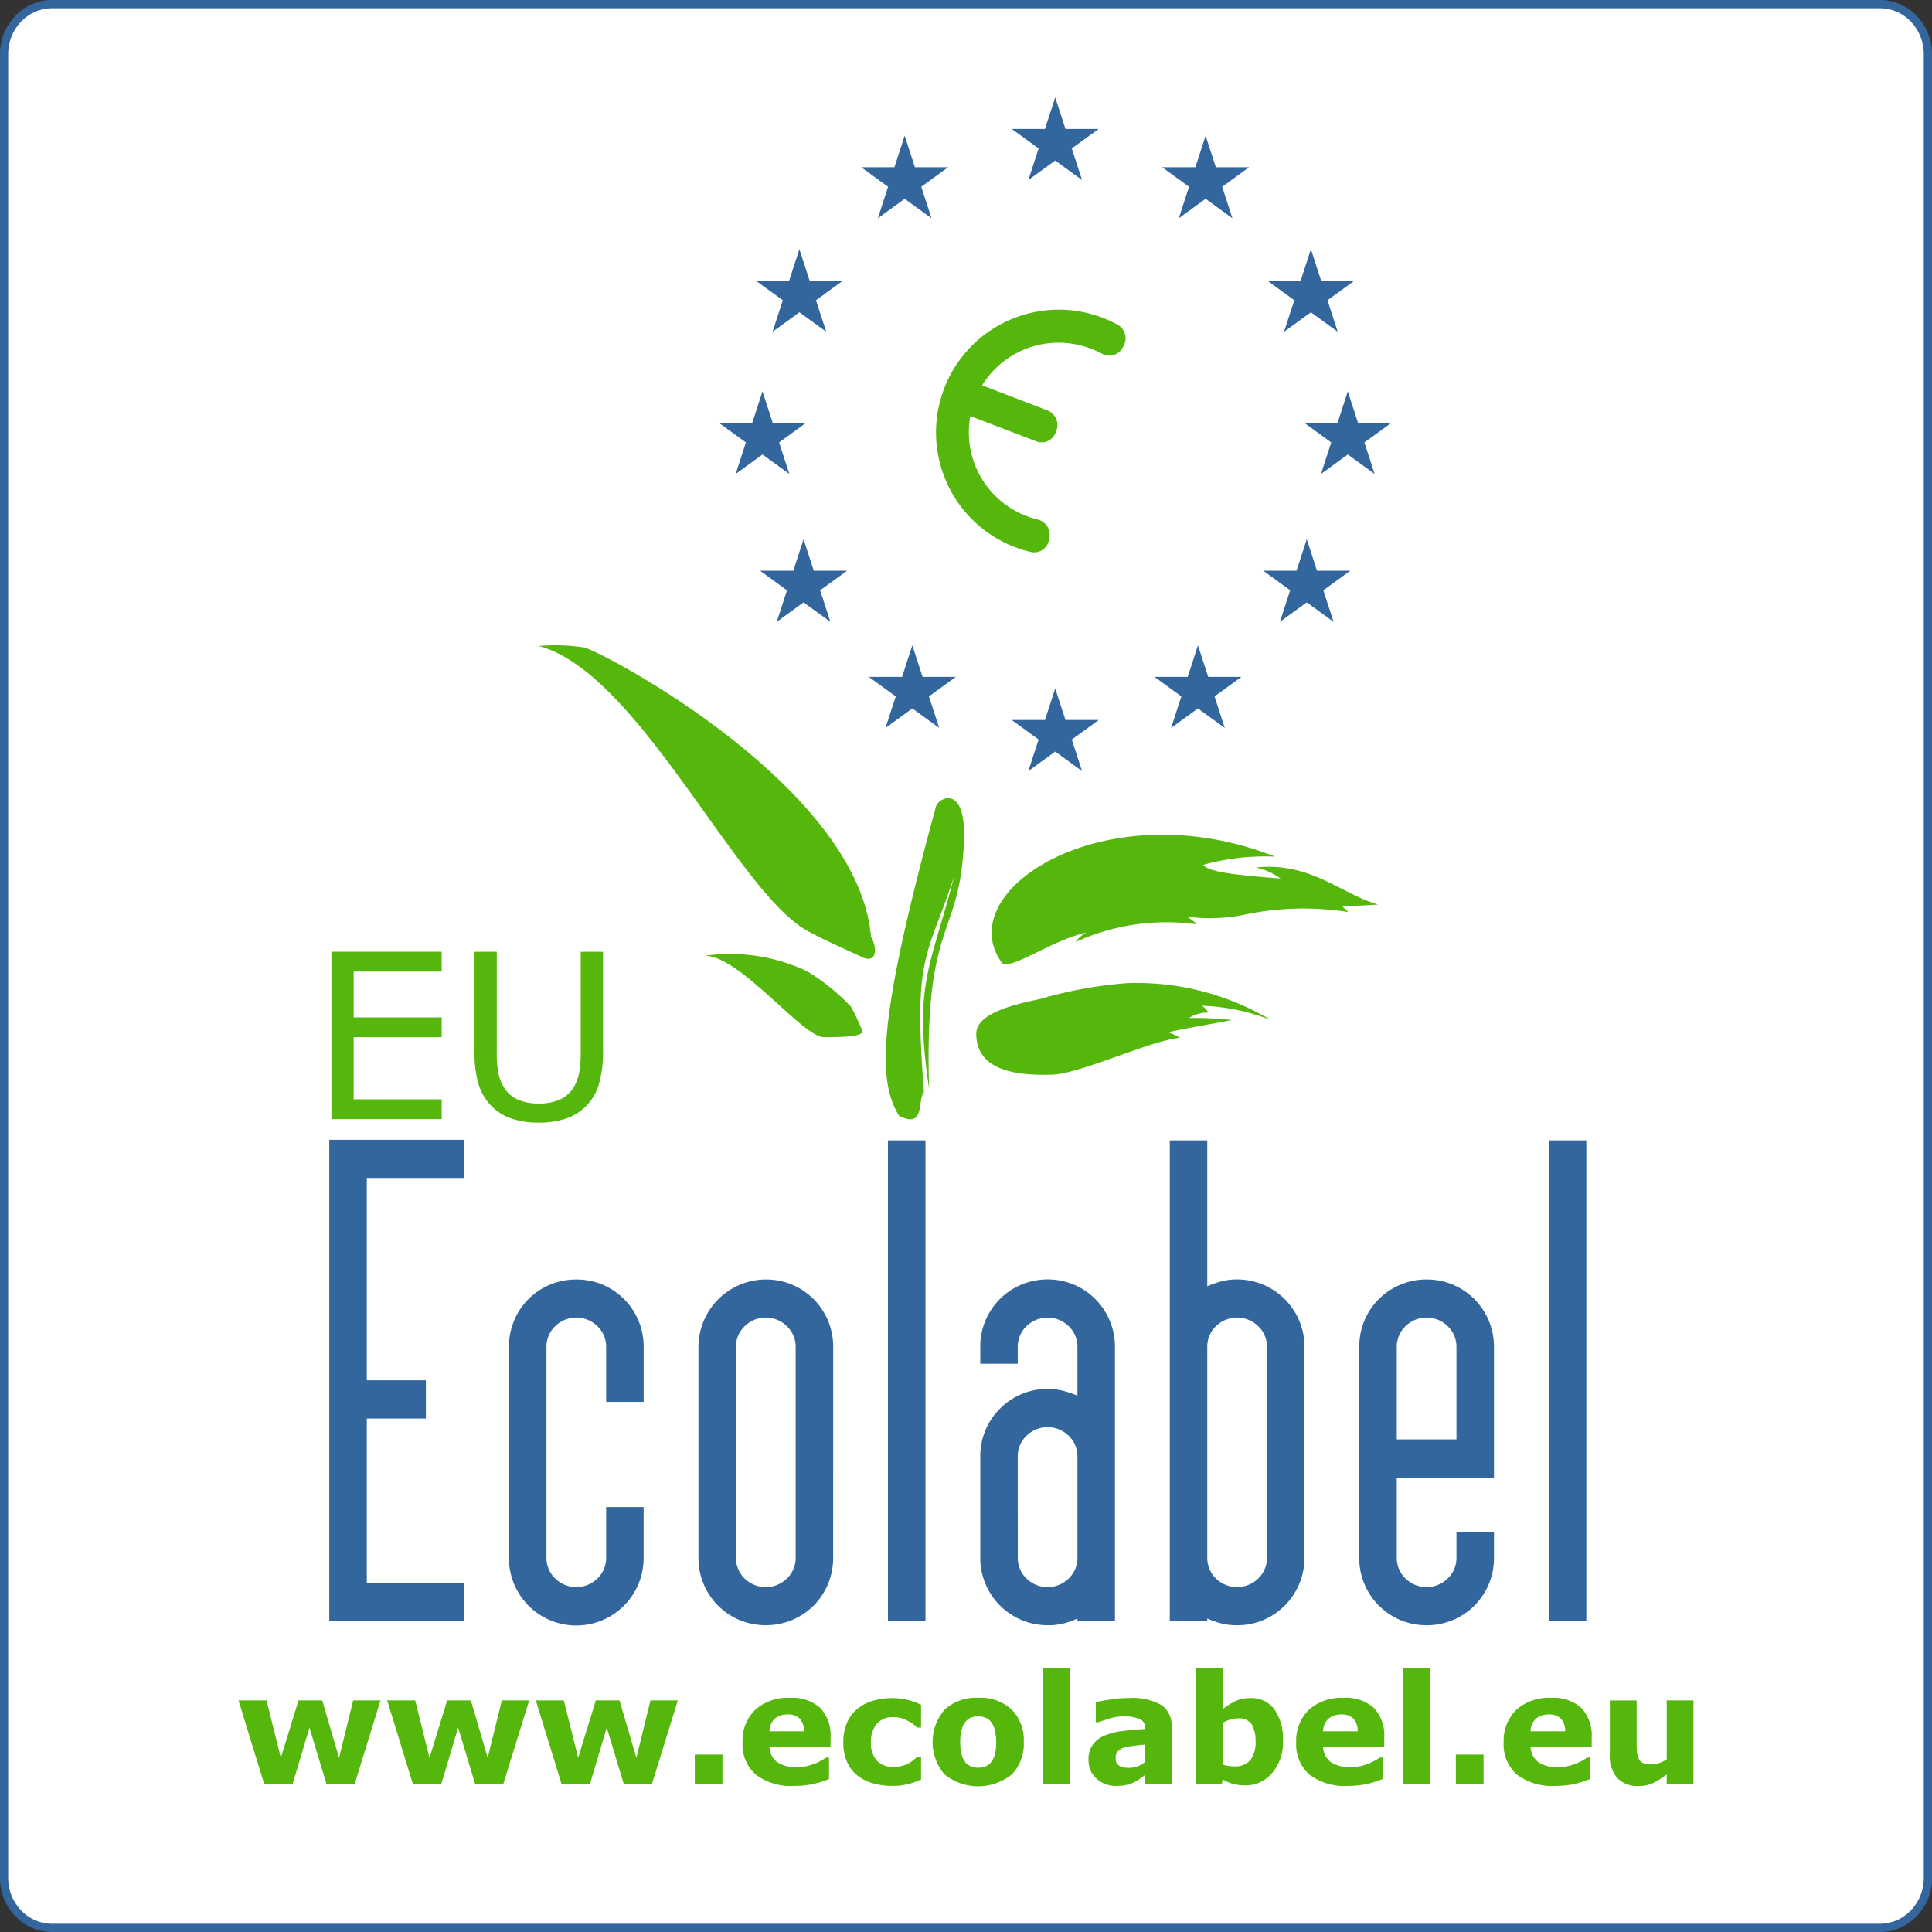 <?xml version="1.0" encoding="iso-8859-1"?><svg xmlns="http://www.w3.org/2000/svg" viewBox="0 0 50 50"><rect x="0" y="0" width="50" height="50" fill="#333333" stroke="none"/><defs><style>.b{clip-path:url(#a)}.c{fill:#32669c}.e{fill:#55b60b}</style><clipPath id="a"><path fill="none" d="M0 0h50v50H0z"/></clipPath></defs><g class="b"><g class="b"><path d="M1.349 50a1.315 1.315 0 0 1-.955-.412A1.417 1.417 0 0 1 0 48.601V1.399A1.415 1.415 0 0 1 .394.413 1.312 1.312 0 0 1 1.349 0h47.304a1.318 1.318 0 0 1 .954.413A1.423 1.423 0 0 1 50 1.4v47.254a1.416 1.416 0 0 1-.393.935 1.32 1.32 0 0 1-.954.412zM48.675.014l.002-.008z" class="c"/><path d="M48.653.106h.004c.008 0 .03.002.048-.046-.006-.058-.022-.042-.022-.05l-.012.016-.018.078zM.97.168a1.171 1.171 0 0 1 .367-.062A1.171 1.171 0 0 0 .97.168" class="c"/><path fill="#fff" d="M.546.559a1.212 1.212 0 0 0-.334.84V48.6a1.206 1.206 0 0 0 .334.841 1.111 1.111 0 0 0 .803.346h47.303a1.109 1.109 0 0 0 .801-.346 1.206 1.206 0 0 0 .334-.84V1.4a1.212 1.212 0 0 0-.334-.841 1.109 1.109 0 0 0-.8-.346H1.35a1.111 1.111 0 0 0-.803.346"/><path d="M28.931 8.408a3.318 3.318 0 0 0-.4-.186 3.177 3.177 0 1 0-1.857 6.062.387.387 0 0 0 .473-.316.411.411 0 0 0-.278-.52 2.363 2.363 0 0 1-.307-.094 2.319 2.319 0 0 1-1.45-2.586l1.702.652a.386.386 0 0 0 .513-.246.408.408 0 0 0-.207-.548l-1.703-.653a2.323 2.323 0 0 1 2.807-.951 2.376 2.376 0 0 1 .3.133.388.388 0 0 0 .54-.177.407.407 0 0 0-.132-.57" class="e"/><path d="M26.184 3.337h2.25l-1.82 1.321.695-2.137.694 2.137-1.819-1.321zM30.076 4.328h2.25l-1.819 1.321.694-2.137.694 2.137-1.819-1.321zM32.801 7.265h2.25l-1.82 1.321.695-2.137.694 2.137-1.819-1.321zM24.538 4.328h-2.25l1.82 1.321-.695-2.137-.694 2.137 1.819-1.321zM21.813 7.265h-2.25l1.82 1.321-.695-2.137-.694 2.137 1.819-1.321zM33.756 10.945h2.25l-1.819 1.321.694-2.137.694 2.137-1.819-1.321zM32.694 14.771h2.25l-1.82 1.322.695-2.138.694 2.138-1.819-1.322zM29.878 17.518h2.25l-1.82 1.321.695-2.138.694 2.138-1.819-1.321zM21.921 14.771h-2.25l1.819 1.322-.694-2.138-.694 2.138 1.819-1.322zM24.736 17.518h-2.25l1.82 1.321-.695-2.138-.694 2.138 1.819-1.321zM20.858 10.945h-2.25l1.82 1.321-.695-2.137-.694 2.137 1.819-1.321zM26.184 18.634h2.25l-1.82 1.321.695-2.138.694 2.138-1.819-1.321z" class="c"/><path d="M24.947 21.78c-.106 2.556-1.035 1.946-.902 6.405-.403-2.736.03-3.11.656-5.528-.709 2.167-1.069 2.005-.789 5.608-.176.194.044.963-.646.611-.567-.943-.547-2.487.956-7.999.053-.23.79-.616.725.903M18.242 24.735a4.641 4.641 0 0 1 2.654.406 5.339 5.339 0 0 1 1.133.92 5.625 5.625 0 0 1 .282.604c.088.176-.614.176-.99.176-.55 0-2.168-2.106-3.08-2.106M22.54 24.24c.179.317.143.707-.23.53-.463-.22-1.184-.53-1.52-.743-1.812-1.143-4.318-6.65-6.848-7.308a5.007 5.007 0 0 1 1.167.036c.453.087 7.096 3.593 7.432 7.484M25.938 24.93c-1.379-1.875 2.672-4.493 7.06-2.76a5.953 5.953 0 0 0-1.858.212c.142.212 1.115.282 2 .355a1.642 1.642 0 0 0-.639-.285c1.417-.158 2.248.71 3.168.957-.478.036-.796.036-.92.036.018.07.054.052.142.158a7.457 7.457 0 0 0-2.778.088 4.507 4.507 0 0 1-1.363.036c.072.088.16.106.212.194a5.645 5.645 0 0 0-3.13.461.895.895 0 0 1 .282-.248c-.919.212-1.91.956-2.176.796M25.266 26.752c0-.584 1.203-.796 1.663-.902a11.012 11.012 0 0 1 2.248-.407 6.774 6.774 0 0 1 3.714.955 5.379 5.379 0 0 0-1.787-.37c.124.088.142.122.161.176a.907.907 0 0 0-.497.142 8.966 8.966 0 0 1 1.115.052c-.336.072-1.415.248-1.645.318a1.575 1.575 0 0 1 .3.142c-.779.07-2.582.939-3.327.955-.742.018-1.945-.034-1.945-1.061M9.848 44.007l-.667 2.154h-.734l-.438-1.451-.433 1.451h-.741l-.662-2.154h.725l.37 1.485.458-1.485h.613l.436 1.485.365-1.485h.708zM13.695 44.007l-.667 2.154h-.734l-.438-1.451-.433 1.451h-.74l-.663-2.154h.725l.37 1.485.458-1.485h.613l.436 1.485.365-1.485h.708zM17.542 44.007l-.667 2.154h-.734l-.438-1.451-.433 1.451h-.74l-.663-2.154h.725l.37 1.485.458-1.485h.613l.436 1.485.365-1.485h.708zM17.981 45.408h.716v.754h-.716zM20.808 44.807a.482.482 0 0 0-.107-.326.418.418 0 0 0-.317-.11.51.51 0 0 0-.328.104.447.447 0 0 0-.142.332zm.687.404h-1.581a.507.507 0 0 0 .194.388.859.859 0 0 0 .522.134 1.13 1.13 0 0 0 .425-.08 1.31 1.31 0 0 0 .324-.168h.076v.555a2.66 2.66 0 0 1-.44.136 2.318 2.318 0 0 1-.458.042 1.498 1.498 0 0 1-.996-.292 1.025 1.025 0 0 1-.344-.829 1.114 1.114 0 0 1 .327-.846 1.247 1.247 0 0 1 .896-.31 1.076 1.076 0 0 1 .791.263 1.042 1.042 0 0 1 .264.765zM23.104 46.218a1.796 1.796 0 0 1-.514-.068 1.113 1.113 0 0 1-.406-.206.922.922 0 0 1-.265-.352 1.21 1.21 0 0 1-.094-.499 1.25 1.25 0 0 1 .1-.52.948.948 0 0 1 .283-.362 1.102 1.102 0 0 1 .402-.2 1.768 1.768 0 0 1 .472-.064 1.646 1.646 0 0 1 .409.047 2.022 2.022 0 0 1 .346.126v.59h-.098a1.684 1.684 0 0 0-.096-.08.714.714 0 0 0-.141-.09.86.86 0 0 0-.171-.072.754.754 0 0 0-.22-.027.528.528 0 0 0-.423.174.723.723 0 0 0-.148.478.666.666 0 0 0 .152.471.566.566 0 0 0 .432.162.846.846 0 0 0 .234-.03.815.815 0 0 0 .175-.07.85.85 0 0 0 .113-.08c.035-.029.064-.057.093-.084h.098v.59a1.804 1.804 0 0 1-.34.12 1.593 1.593 0 0 1-.393.046M25.646 45.609a.57.57 0 0 0 .1-.2 1.202 1.202 0 0 0 .034-.32 1.248 1.248 0 0 0-.035-.318.561.561 0 0 0-.097-.207.343.343 0 0 0-.146-.11.521.521 0 0 0-.186-.034.535.535 0 0 0-.178.029.34.34 0 0 0-.148.108.512.512 0 0 0-.1.204 1.169 1.169 0 0 0-.039.328 1.26 1.26 0 0 0 .033.307.558.558 0 0 0 .096.208.355.355 0 0 0 .146.107.504.504 0 0 0 .196.037.53.53 0 0 0 .178-.033.34.34 0 0 0 .146-.106m.849-.524a1.122 1.122 0 0 1-.311.837 1.388 1.388 0 0 1-1.739 0 1.286 1.286 0 0 1 .002-1.677 1.196 1.196 0 0 1 .869-.305 1.18 1.18 0 0 1 .87.307 1.123 1.123 0 0 1 .309.838M26.991 43.178h.692v2.984h-.692zM29.636 45.599v-.45c-.094.01-.194.019-.302.034a1.524 1.524 0 0 0-.248.045.344.344 0 0 0-.158.097.229.229 0 0 0-.054.162.543.543 0 0 0 .01.11.16.16 0 0 0 .058.08.29.29 0 0 0 .106.056.733.733 0 0 0 .192.018.578.578 0 0 0 .21-.042.714.714 0 0 0 .186-.11m0 .334l-.138.102a.95.95 0 0 1-.156.094 1.074 1.074 0 0 1-.21.068 1.26 1.26 0 0 1-.24.022.736.736 0 0 1-.515-.19.627.627 0 0 1-.206-.486.64.64 0 0 1 .106-.384.705.705 0 0 1 .298-.237 1.672 1.672 0 0 1 .477-.122q.282-.036.588-.054v-.012a.248.248 0 0 0-.146-.246 1.04 1.04 0 0 0-.43-.068 1.246 1.246 0 0 0-.365.06c-.127.04-.22.072-.278.094h-.062v-.52c.072-.02.193-.042.357-.068a3.023 3.023 0 0 1 .492-.04 1.517 1.517 0 0 1 .85.182.636.636 0 0 1 .263.568v1.464h-.685zM32.493 45.068a.841.841 0 0 0-.099-.442.38.38 0 0 0-.347-.155.73.73 0 0 0-.202.031.805.805 0 0 0-.196.084v1.081a.668.668 0 0 0 .141.035 1.038 1.038 0 0 0 .16.011.504.504 0 0 0 .408-.162.744.744 0 0 0 .136-.483m.71-.014a1.22 1.22 0 0 1-.28.83.893.893 0 0 1-.7.32 1.152 1.152 0 0 1-.318-.039 1.133 1.133 0 0 1-.258-.112l-.03.108h-.663v-2.984h.693v1.054a1.793 1.793 0 0 1 .324-.206.886.886 0 0 1 .382-.078.736.736 0 0 1 .63.295 1.336 1.336 0 0 1 .22.812M35.137 44.807a.482.482 0 0 0-.108-.326.414.414 0 0 0-.316-.11.51.51 0 0 0-.328.104.455.455 0 0 0-.144.332zm.687.404h-1.582a.511.511 0 0 0 .195.388.859.859 0 0 0 .522.134 1.137 1.137 0 0 0 .425-.08 1.328 1.328 0 0 0 .324-.168h.076v.555a2.649 2.649 0 0 1-.442.136 2.321 2.321 0 0 1-.46.042 1.493 1.493 0 0 1-.992-.292 1.025 1.025 0 0 1-.344-.829 1.113 1.113 0 0 1 .326-.846 1.25 1.25 0 0 1 .897-.31 1.072 1.072 0 0 1 .79.263 1.038 1.038 0 0 1 .265.765zM36.31 43.178h.693v2.984h-.693zM37.677 45.408h.717v.754h-.717zM40.506 44.807a.482.482 0 0 0-.107-.326.418.418 0 0 0-.317-.11.51.51 0 0 0-.328.104.447.447 0 0 0-.142.332zm.687.404h-1.58a.507.507 0 0 0 .193.388.859.859 0 0 0 .522.134 1.137 1.137 0 0 0 .425-.08 1.31 1.31 0 0 0 .324-.168h.076v.555a2.66 2.66 0 0 1-.44.136 2.34 2.34 0 0 1-.458.042 1.498 1.498 0 0 1-.996-.292 1.025 1.025 0 0 1-.344-.829 1.117 1.117 0 0 1 .326-.846 1.252 1.252 0 0 1 .897-.31 1.076 1.076 0 0 1 .791.263 1.042 1.042 0 0 1 .264.765zM43.826 46.16h-.692v-.238a2.021 2.021 0 0 1-.35.222.886.886 0 0 1-.379.077.714.714 0 0 1-.55-.207.85.85 0 0 1-.192-.606v-1.4h.693v1.068c0 .107.003.198.01.27a.491.491 0 0 0 .05.18.223.223 0 0 0 .11.104.555.555 0 0 0 .205.032.766.766 0 0 0 .197-.032.891.891 0 0 0 .207-.096v-1.527h.692zM11.431 28.963H8.577v-4.332h2.854v.513H9.153v1.187h2.278v.512H9.153v1.608h2.278v.512zM15.606 27.224a2.894 2.894 0 0 1-.104.823 1.332 1.332 0 0 1-.338.582 1.373 1.373 0 0 1-.523.322 2.177 2.177 0 0 1-.7.102 2.112 2.112 0 0 1-.71-.108 1.296 1.296 0 0 1-.507-.316 1.351 1.351 0 0 1-.34-.576 2.824 2.824 0 0 1-.103-.83v-2.591h.576v2.622a2.511 2.511 0 0 0 .049.554 1.1 1.1 0 0 0 .16.37.798.798 0 0 0 .348.285 1.31 1.31 0 0 0 .528.096 1.345 1.345 0 0 0 .529-.094.806.806 0 0 0 .35-.286 1.14 1.14 0 0 0 .16-.381 2.47 2.47 0 0 0 .048-.53v-2.636h.577z" class="e"/><path d="M8.522 41.95V29.499h3.486v.986H9.493v5.238h1.529v.989H9.493v4.251h2.515v.987H8.522zM15.687 36.281v-1.417a.739.739 0 0 0-.226-.542.781.781 0 0 0-1.093 0 .739.739 0 0 0-.226.542v5.446a.735.735 0 0 0 .226.541.779.779 0 0 0 1.093 0 .735.735 0 0 0 .226-.54v-1.308h.97v1.307a1.742 1.742 0 0 1-.506 1.241 1.742 1.742 0 0 1-2.98-1.24v-5.447a1.74 1.74 0 0 1 .134-.685 1.724 1.724 0 0 1 .929-.932 1.8 1.8 0 0 1 1.363 0 1.793 1.793 0 0 1 .554.374 1.749 1.749 0 0 1 .372.558 1.723 1.723 0 0 1 .135.685v1.417zM20.592 34.864a.731.731 0 0 0-.226-.54.779.779 0 0 0-1.095 0 .73.73 0 0 0-.224.54v5.446a.737.737 0 0 0 .224.542.784.784 0 0 0 1.095 0 .739.739 0 0 0 .226-.542zm.97 5.446a1.744 1.744 0 0 1-.505 1.243 1.744 1.744 0 0 1-.557.372 1.776 1.776 0 0 1-1.363 0 1.72 1.72 0 0 1-.554-.372 1.74 1.74 0 0 1-.507-1.243v-5.446a1.75 1.75 0 0 1 2.424-1.616 1.735 1.735 0 0 1 1.063 1.616zM22.98 29.513h.971v12.436h-.971zM26.34 40.31a.735.735 0 0 0 .225.542.781.781 0 0 0 1.093 0 .735.735 0 0 0 .226-.542V37.7a.734.734 0 0 0-.226-.542.781.781 0 0 0-1.093 0 .734.734 0 0 0-.226.542zm1.544 1.577a2.123 2.123 0 0 1-.358.128 1.615 1.615 0 0 1-.407.046 1.742 1.742 0 0 1-1.75-1.75V37.7a1.75 1.75 0 0 1 .135-.688 1.721 1.721 0 0 1 .375-.556 1.753 1.753 0 0 1 .556-.375 1.732 1.732 0 0 1 .684-.135 1.618 1.618 0 0 1 .423.056 2.632 2.632 0 0 1 .342.12v-1.257a.735.735 0 0 0-.226-.543.784.784 0 0 0-1.093 0 .735.735 0 0 0-.226.543v.428h-.97v-.428a1.75 1.75 0 0 1 .133-.687 1.779 1.779 0 0 1 .372-.556 1.747 1.747 0 0 1 .557-.375 1.776 1.776 0 0 1 1.363 0 1.742 1.742 0 0 1 1.061 1.618v7.085h-.97zM32.563 34.323a.781.781 0 0 0-1.095 0 .73.73 0 0 0-.224.54v5.447a.737.737 0 0 0 .224.542.786.786 0 0 0 1.095 0 .739.739 0 0 0 .226-.542v-5.447a.731.731 0 0 0-.226-.54m-.977-1.155a1.526 1.526 0 0 1 .422-.056 1.734 1.734 0 0 1 .685.136 1.748 1.748 0 0 1 .931.931 1.75 1.75 0 0 1 .136.684v5.447a1.749 1.749 0 0 1-1.067 1.617 1.733 1.733 0 0 1-.685.134 1.603 1.603 0 0 1-.406-.048 2.306 2.306 0 0 1-.358-.126v.064h-.97V29.513h.97v3.775a2.78 2.78 0 0 1 .342-.12M36.148 37.252h1.545v-2.388a.739.739 0 0 0-.226-.542.781.781 0 0 0-1.093 0 .739.739 0 0 0-.226.542zm-.97-2.388a1.74 1.74 0 0 1 .133-.685 1.712 1.712 0 0 1 .93-.93 1.713 1.713 0 0 1 .68-.136 1.735 1.735 0 0 1 .682.136 1.753 1.753 0 0 1 .554.372 1.802 1.802 0 0 1 .373.558 1.758 1.758 0 0 1 .134.685v3.376h-2.516v2.07a.735.735 0 0 0 .226.541.779.779 0 0 0 1.093 0 .735.735 0 0 0 .226-.54v-.654h.971v.653a1.732 1.732 0 0 1-1.744 1.751 1.73 1.73 0 0 1-.68-.135 1.77 1.77 0 0 1-.557-.375 1.735 1.735 0 0 1-.506-1.24zM40.081 29.513h.973v12.436h-.973z" class="c"/></g></g></svg>
